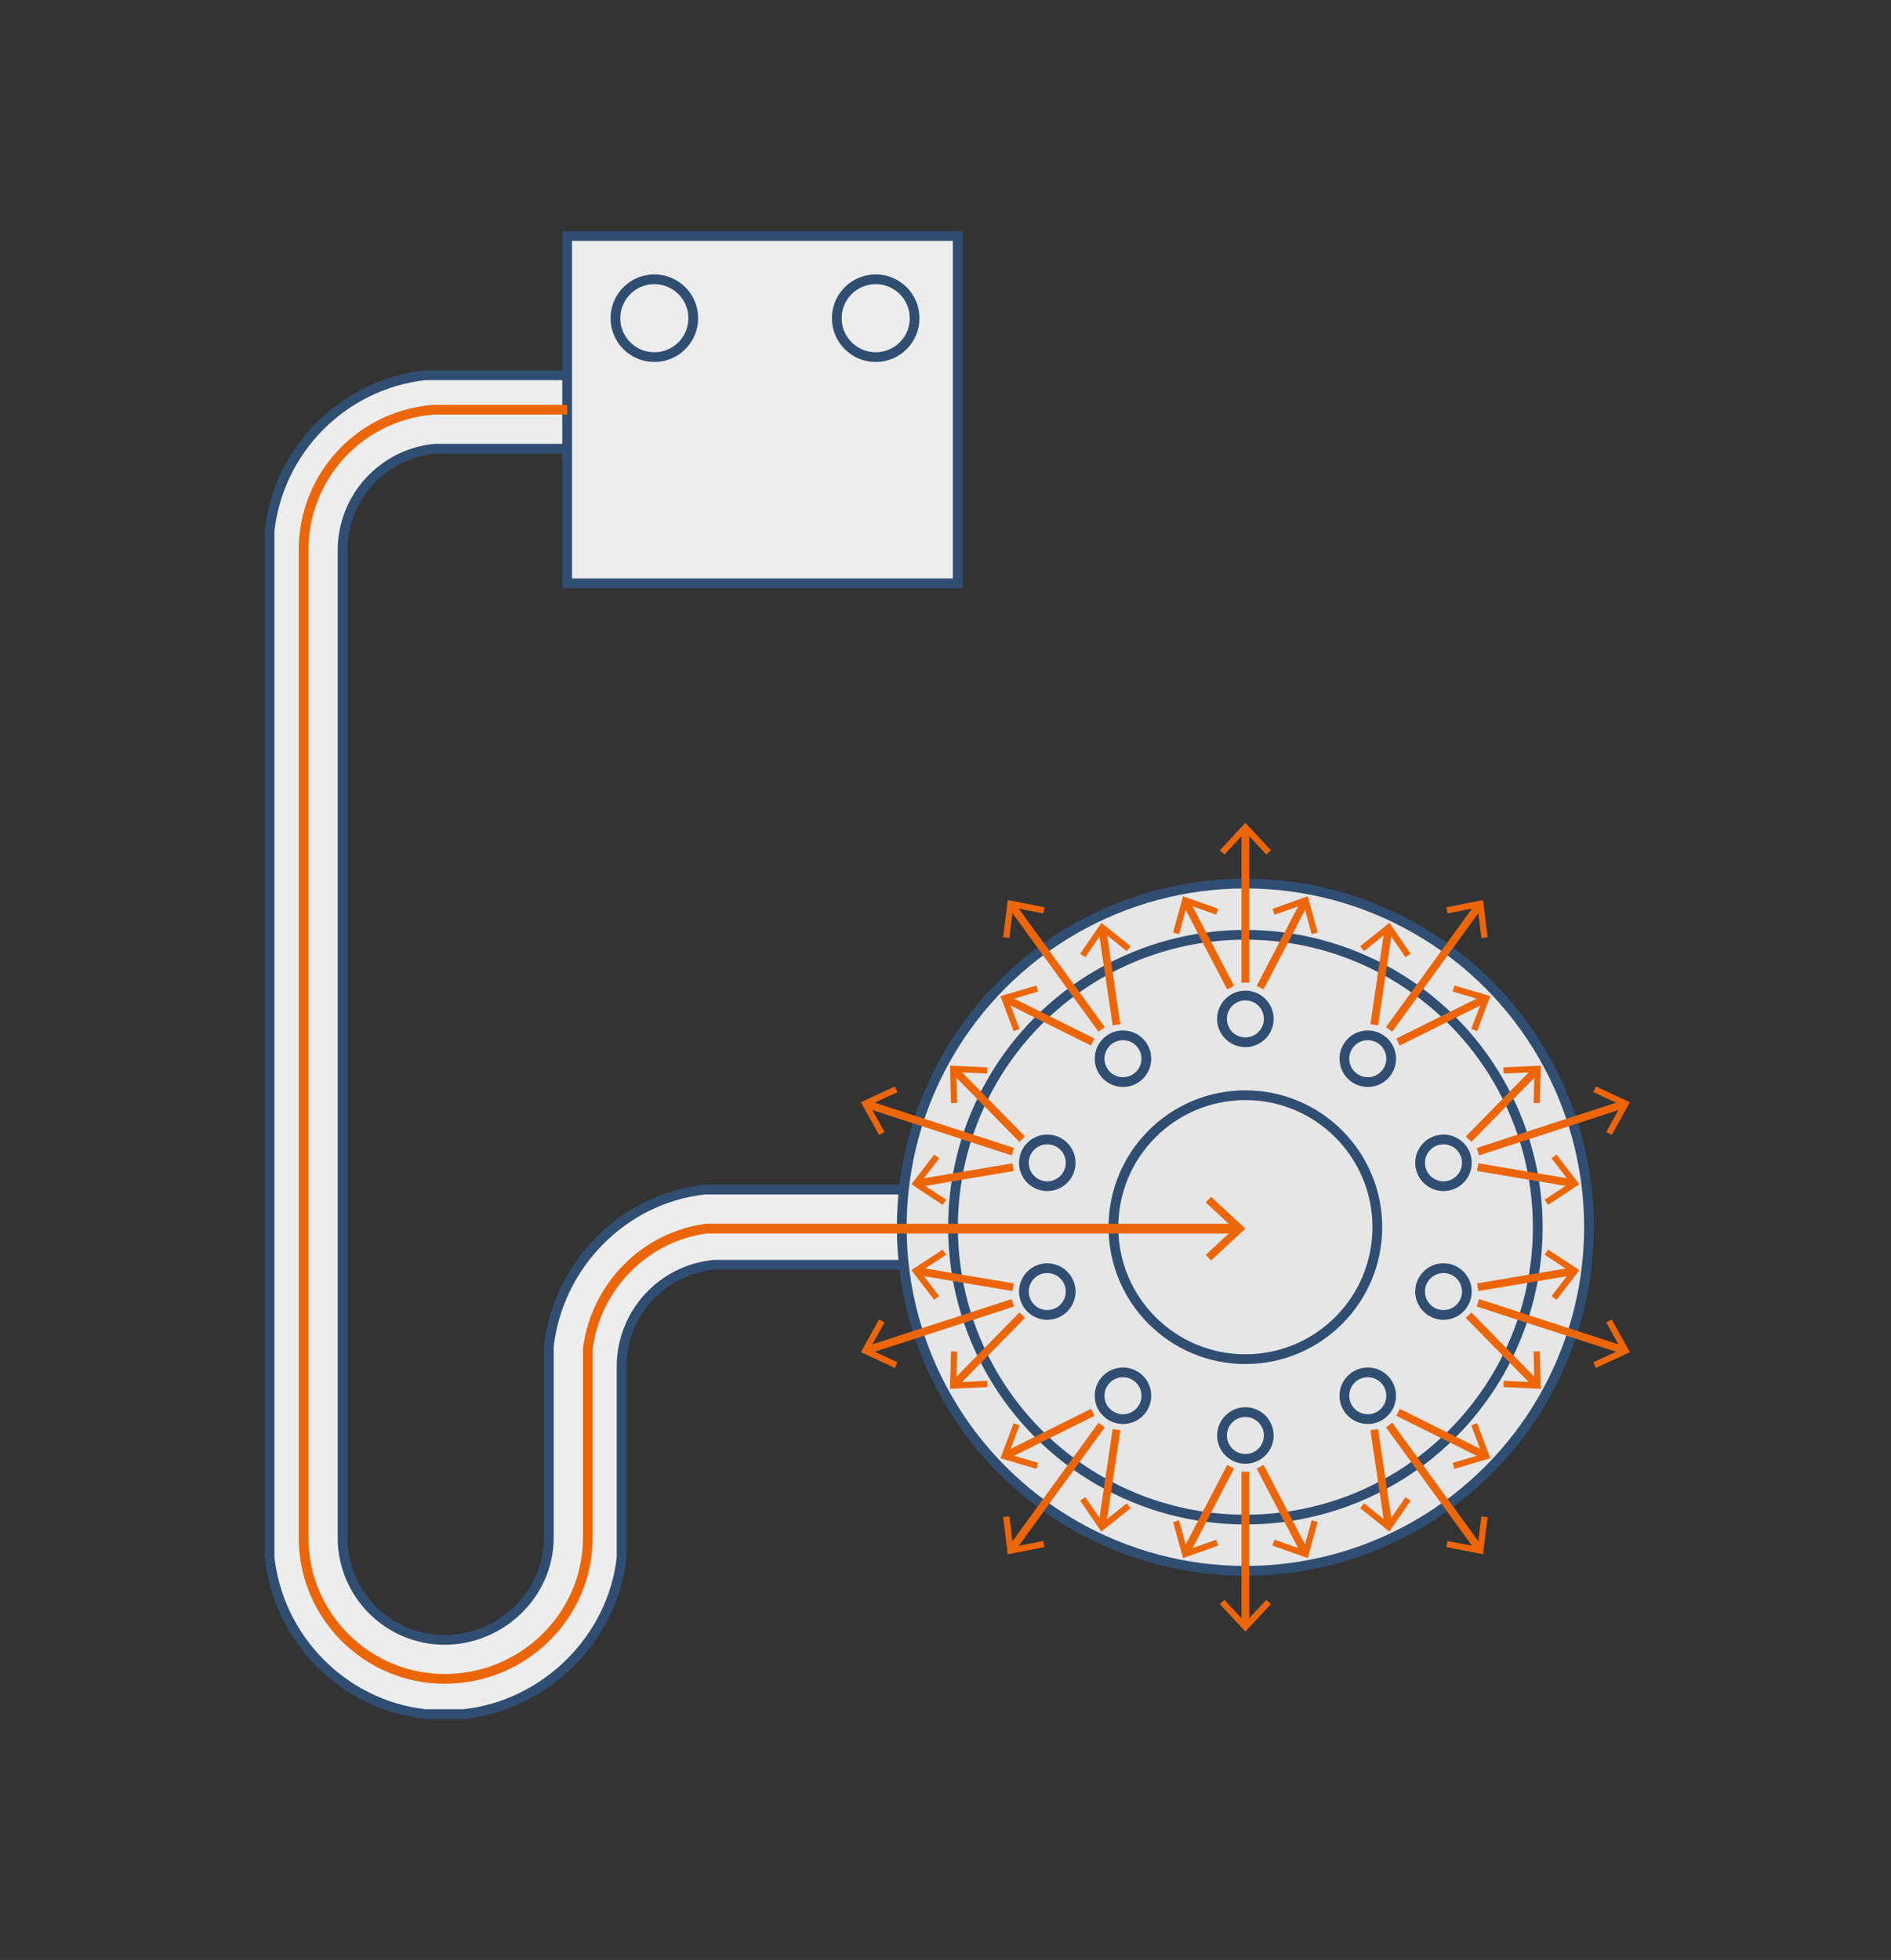 <?xml version="1.0" encoding="utf-8"?>
<!-- Generator: Adobe Illustrator 19.0.0, SVG Export Plug-In . SVG Version: 6.00 Build 0)  -->
<svg version="1.1" xmlns="http://www.w3.org/2000/svg" xmlns:xlink="http://www.w3.org/1999/xlink" x="0px" y="0px"
	 viewBox="0 0 275 285" enable-background="new 0 0 275 285" xml:space="preserve">
<rect x="0" y="0" width="275" height="285" fill="#333333" stroke="none"/>
<g id="Layer_4_copy">
	<path id="XMLID_90_" fill="#EDEDED" stroke="#304E72" stroke-width="1.417" stroke-linecap="round" stroke-miterlimit="10" d="
		M148.83,172.99h-46.4l0,0c-11.86,1.31-21.3,10.99-22.62,22.85l0,0v24.95v2.83c0,8.18-6.96,14.84-15.15,14.84
		s-14.84-6.66-14.84-14.84v-2.83V82.85v-2.83c0-7.7,5.89-14.04,13.4-14.77h22.1V54.57H61.82l0,0c-11.86,1.31-21.3,10.76-22.62,22.62
		h0v149.28l0,0c1.31,11.86,10.76,21.46,22.62,22.78l0,0h2.83h2.83l0,0c11.86-1.31,21.61-10.92,22.92-22.78l0,0v-24.95v-2.83
		c0-7.7,5.89-14.04,13.4-14.77h45.01c3.01,0,5.46-2.45,5.46-5.46S151.84,172.99,148.83,172.99z"/>
	
		<rect id="XMLID_17_" x="82.48" y="34.32" fill="#EDEDED" stroke="#304E72" stroke-width="1.417" stroke-miterlimit="10" width="56.8" height="50.5"/>
	
		<circle id="XMLID_21_" fill="#EDEDED" stroke="#304E72" stroke-width="1.417" stroke-miterlimit="10" cx="95.16" cy="46.27" r="5.66"/>
	
		<circle id="XMLID_26_" fill="#EDEDED" stroke="#304E72" stroke-width="1.417" stroke-miterlimit="10" cx="127.35" cy="46.27" r="5.66"/>
	
		<circle id="XMLID_22_" fill="#E6E6E6" stroke="#304E72" stroke-width="1.417" stroke-miterlimit="10" cx="181.11" cy="178.45" r="49.97"/>
	
		<circle id="XMLID_28_" fill="#E6E6E6" stroke="#304E72" stroke-width="1.417" stroke-miterlimit="10" cx="181.11" cy="178.45" r="42.52"/>
	
		<circle id="XMLID_60_" fill="#E6E6E6" stroke="#304E72" stroke-width="1.417" stroke-miterlimit="10" cx="181.11" cy="178.45" r="19.19"/>
	
		<circle id="XMLID_29_" fill="#E6E6E6" stroke="#304E72" stroke-width="1.417" stroke-miterlimit="10" cx="181.11" cy="148.16" r="3.4"/>
	
		<circle id="XMLID_61_" fill="#E6E6E6" stroke="#304E72" stroke-width="1.417" stroke-miterlimit="10" cx="163.31" cy="153.95" r="3.4"/>
	
		<circle id="XMLID_63_" fill="#E6E6E6" stroke="#304E72" stroke-width="1.417" stroke-miterlimit="10" cx="152.3" cy="169.09" r="3.4"/>
	
		<circle id="XMLID_67_" fill="#E6E6E6" stroke="#304E72" stroke-width="1.417" stroke-miterlimit="10" cx="152.3" cy="187.81" r="3.4"/>
	
		<circle id="XMLID_69_" fill="#E6E6E6" stroke="#304E72" stroke-width="1.417" stroke-miterlimit="10" cx="163.31" cy="202.96" r="3.4"/>
	
		<circle id="XMLID_73_" fill="#E6E6E6" stroke="#304E72" stroke-width="1.417" stroke-miterlimit="10" cx="181.11" cy="208.74" r="3.4"/>
	
		<circle id="XMLID_75_" fill="#E6E6E6" stroke="#304E72" stroke-width="1.417" stroke-miterlimit="10" cx="198.91" cy="202.96" r="3.4"/>
	
		<circle id="XMLID_77_" fill="#E6E6E6" stroke="#304E72" stroke-width="1.417" stroke-miterlimit="10" cx="209.92" cy="187.81" r="3.4"/>
	
		<circle id="XMLID_79_" fill="#E6E6E6" stroke="#304E72" stroke-width="1.417" stroke-miterlimit="10" cx="209.92" cy="169.09" r="3.4"/>
	
		<circle id="XMLID_81_" fill="#E6E6E6" stroke="#304E72" stroke-width="1.417" stroke-miterlimit="10" cx="198.91" cy="153.95" r="3.4"/>
	<g id="XMLID_2_">
		<g id="XMLID_20_">
			<g id="XMLID_71_">
				<path id="XMLID_76_" fill="none" stroke="#EC6608" stroke-width="1.417" stroke-miterlimit="10" d="M179.88,178.66h-77.12
					c-8.94,1.13-16.14,8.42-17.28,17.51v27.45c0,11.31-9.34,20.51-20.82,20.51c-11.31,0-20.51-9.2-20.51-20.51V80.02
					c0-10.61,7.96-19.38,18.52-20.41l0.55-0.03h19.27"/>
				<g id="XMLID_72_">
					<polygon id="XMLID_74_" fill="#EC6608" points="176.12,174.03 175.35,174.86 179.45,178.66 175.35,182.47 176.12,183.3 
						181.11,178.66 					"/>
				</g>
			</g>
		</g>
	</g>
	<g id="XMLID_19_">
		<g id="XMLID_18_">
			<g id="XMLID_99_">
				
					<line id="XMLID_102_" fill="none" stroke="#EC6608" stroke-width="1.134" stroke-miterlimit="10" x1="181.11" y1="142.9" x2="181.11" y2="120.64"/>
				<g id="XMLID_100_">
					<polygon id="XMLID_101_" fill="#EC6608" points="184.82,123.64 184.16,124.26 181.11,120.99 178.07,124.26 177.4,123.64 
						181.11,119.65 					"/>
				</g>
			</g>
		</g>
		<g id="XMLID_23_">
			<g id="XMLID_94_">
				
					<line id="XMLID_97_" fill="none" stroke="#EC6608" stroke-width="1.134" stroke-miterlimit="10" x1="178.97" y1="143.62" x2="172.49" y2="131.21"/>
				<g id="XMLID_95_">
					<polygon id="XMLID_96_" fill="#EC6608" points="177.17,132.16 176.87,133.01 172.66,131.51 171.47,135.83 170.6,135.59 
						172.04,130.33 					"/>
				</g>
			</g>
		</g>
		<g id="XMLID_30_">
			<g id="XMLID_88_">
				
					<line id="XMLID_92_" fill="none" stroke="#EC6608" stroke-width="1.134" stroke-miterlimit="10" x1="183.25" y1="143.62" x2="189.73" y2="131.21"/>
				<g id="XMLID_89_">
					<polygon id="XMLID_91_" fill="#EC6608" points="191.63,135.59 190.75,135.83 189.57,131.51 185.35,133.01 185.05,132.16 
						190.18,130.33 					"/>
				</g>
			</g>
		</g>
	</g>
	<g id="XMLID_62_">
		<g id="XMLID_105_">
			<g id="XMLID_172_">
				
					<line id="XMLID_179_" fill="none" stroke="#EC6608" stroke-width="1.134" stroke-miterlimit="10" x1="160.21" y1="149.69" x2="147.13" y2="131.68"/>
				<g id="XMLID_177_">
					<polygon id="XMLID_178_" fill="#EC6608" points="151.9,131.93 151.72,132.82 147.33,131.96 146.79,136.4 145.89,136.29 
						146.55,130.88 					"/>
				</g>
			</g>
		</g>
		<g id="XMLID_83_">
			<g id="XMLID_167_">
				
					<line id="XMLID_170_" fill="none" stroke="#EC6608" stroke-width="1.134" stroke-miterlimit="10" x1="158.91" y1="151.53" x2="146.37" y2="145.29"/>
				<g id="XMLID_168_">
					<polygon id="XMLID_169_" fill="#EC6608" points="150.71,143.31 150.97,144.18 146.68,145.45 148.26,149.63 147.41,149.95 
						145.49,144.85 					"/>
				</g>
			</g>
		</g>
		<g id="XMLID_64_">
			<g id="XMLID_162_">
				
					<line id="XMLID_165_" fill="none" stroke="#EC6608" stroke-width="1.134" stroke-miterlimit="10" x1="162.37" y1="149.02" x2="160.31" y2="135.16"/>
				<g id="XMLID_163_">
					<polygon id="XMLID_164_" fill="#EC6608" points="164.42,137.59 163.85,138.3 160.36,135.51 157.83,139.2 157.08,138.68 
						160.17,134.19 					"/>
				</g>
			</g>
		</g>
	</g>
	<g id="XMLID_66_">
		<g id="XMLID_111_">
			<g id="XMLID_204_">
				
					<line id="XMLID_208_" fill="none" stroke="#EC6608" stroke-width="1.134" stroke-miterlimit="10" x1="147.3" y1="167.47" x2="126.13" y2="160.59"/>
				<g id="XMLID_205_">
					<polygon id="XMLID_206_" fill="#EC6608" points="130.13,157.99 130.51,158.81 126.46,160.69 128.63,164.6 127.84,165.04 
						125.19,160.28 					"/>
				</g>
			</g>
		</g>
		<g id="XMLID_103_">
			<g id="XMLID_199_">
				
					<line id="XMLID_202_" fill="none" stroke="#EC6608" stroke-width="1.134" stroke-miterlimit="10" x1="147.33" y1="169.72" x2="133.51" y2="172.05"/>
				<g id="XMLID_200_">
					<polygon id="XMLID_201_" fill="#EC6608" points="135.86,167.89 136.58,168.44 133.86,171.99 137.59,174.45 137.09,175.21 
						132.54,172.21 					"/>
				</g>
			</g>
		</g>
		<g id="XMLID_68_">
			<g id="XMLID_186_">
				
					<line id="XMLID_189_" fill="none" stroke="#EC6608" stroke-width="1.134" stroke-miterlimit="10" x1="148.65" y1="165.65" x2="138.84" y2="155.66"/>
				<g id="XMLID_187_">
					<polygon id="XMLID_188_" fill="#EC6608" points="143.59,155.21 143.55,156.11 139.08,155.91 139.2,160.38 138.3,160.4 
						138.15,154.96 					"/>
				</g>
			</g>
		</g>
	</g>
	<g id="XMLID_82_">
		<g id="XMLID_132_">
			<g id="XMLID_225_">
				
					<line id="XMLID_228_" fill="none" stroke="#EC6608" stroke-width="1.134" stroke-miterlimit="10" x1="147.3" y1="189.44" x2="126.13" y2="196.32"/>
				<g id="XMLID_226_">
					<polygon id="XMLID_227_" fill="#EC6608" points="127.84,191.86 128.63,192.3 126.46,196.21 130.51,198.09 130.13,198.92 
						125.19,196.62 					"/>
				</g>
			</g>
		</g>
		<g id="XMLID_109_">
			<g id="XMLID_220_">
				
					<line id="XMLID_223_" fill="none" stroke="#EC6608" stroke-width="1.134" stroke-miterlimit="10" x1="148.65" y1="191.25" x2="138.84" y2="201.25"/>
				<g id="XMLID_221_">
					<polygon id="XMLID_222_" fill="#EC6608" points="138.3,196.5 139.2,196.53 139.08,201 143.55,200.79 143.59,201.7 
						138.15,201.95 					"/>
				</g>
			</g>
		</g>
		<g id="XMLID_84_">
			<g id="XMLID_215_">
				
					<line id="XMLID_218_" fill="none" stroke="#EC6608" stroke-width="1.134" stroke-miterlimit="10" x1="147.33" y1="187.18" x2="133.51" y2="184.86"/>
				<g id="XMLID_216_">
					<polygon id="XMLID_217_" fill="#EC6608" points="137.09,181.7 137.59,182.46 133.86,184.92 136.58,188.46 135.86,189.01 
						132.54,184.69 					"/>
				</g>
			</g>
		</g>
	</g>
	<g id="XMLID_86_">
		<g id="XMLID_146_">
			<g id="XMLID_251_">
				
					<line id="XMLID_254_" fill="none" stroke="#EC6608" stroke-width="1.134" stroke-miterlimit="10" x1="160.21" y1="207.22" x2="147.13" y2="225.22"/>
				<g id="XMLID_252_">
					<polygon id="XMLID_253_" fill="#EC6608" points="145.89,220.61 146.79,220.5 147.33,224.94 151.72,224.08 151.89,224.97 
						146.55,226.02 					"/>
				</g>
			</g>
		</g>
		<g id="XMLID_122_">
			<g id="XMLID_246_">
				
					<line id="XMLID_249_" fill="none" stroke="#EC6608" stroke-width="1.134" stroke-miterlimit="10" x1="162.37" y1="207.89" x2="160.31" y2="221.74"/>
				<g id="XMLID_247_">
					<polygon id="XMLID_248_" fill="#EC6608" points="157.08,218.22 157.83,217.71 160.36,221.39 163.85,218.6 164.42,219.31 
						160.16,222.71 					"/>
				</g>
			</g>
		</g>
		<g id="XMLID_104_">
			<g id="XMLID_241_">
				
					<line id="XMLID_244_" fill="none" stroke="#EC6608" stroke-width="1.134" stroke-miterlimit="10" x1="158.91" y1="205.37" x2="146.37" y2="211.61"/>
				<g id="XMLID_242_">
					<polygon id="XMLID_243_" fill="#EC6608" points="147.41,206.95 148.26,207.27 146.68,211.46 150.97,212.72 150.71,213.59 
						145.49,212.05 					"/>
				</g>
			</g>
		</g>
	</g>
	<g id="XMLID_108_">
		<g id="XMLID_181_">
			<g id="XMLID_271_">
				
					<line id="XMLID_274_" fill="none" stroke="#EC6608" stroke-width="1.134" stroke-miterlimit="10" x1="181.11" y1="214.01" x2="181.11" y2="236.27"/>
				<g id="XMLID_272_">
					<polygon id="XMLID_273_" fill="#EC6608" points="177.4,233.26 178.06,232.64 181.11,235.92 184.15,232.64 184.82,233.26 
						181.11,237.25 					"/>
				</g>
			</g>
		</g>
		<g id="XMLID_143_">
			<g id="XMLID_266_">
				
					<line id="XMLID_269_" fill="none" stroke="#EC6608" stroke-width="1.134" stroke-miterlimit="10" x1="183.25" y1="213.28" x2="189.73" y2="225.7"/>
				<g id="XMLID_267_">
					<polygon id="XMLID_268_" fill="#EC6608" points="185.05,224.75 185.35,223.89 189.56,225.39 190.75,221.08 191.62,221.32 
						190.18,226.57 					"/>
				</g>
			</g>
		</g>
		<g id="XMLID_110_">
			<g id="XMLID_261_">
				
					<line id="XMLID_264_" fill="none" stroke="#EC6608" stroke-width="1.134" stroke-miterlimit="10" x1="178.97" y1="213.28" x2="172.49" y2="225.7"/>
				<g id="XMLID_262_">
					<polygon id="XMLID_263_" fill="#EC6608" points="170.6,221.32 171.47,221.08 172.66,225.39 176.87,223.89 177.17,224.75 
						172.04,226.57 					"/>
				</g>
			</g>
		</g>
	</g>
	<g id="XMLID_121_">
		<g id="XMLID_210_">
			<g id="XMLID_291_">
				
					<line id="XMLID_294_" fill="none" stroke="#EC6608" stroke-width="1.134" stroke-miterlimit="10" x1="202.01" y1="207.22" x2="215.09" y2="225.22"/>
				<g id="XMLID_292_">
					<polygon id="XMLID_293_" fill="#EC6608" points="210.32,224.97 210.5,224.08 214.89,224.94 215.43,220.5 216.33,220.61 
						215.67,226.02 					"/>
				</g>
			</g>
		</g>
		<g id="XMLID_149_">
			<g id="XMLID_286_">
				
					<line id="XMLID_289_" fill="none" stroke="#EC6608" stroke-width="1.134" stroke-miterlimit="10" x1="203.31" y1="205.37" x2="215.85" y2="211.61"/>
				<g id="XMLID_287_">
					<polygon id="XMLID_288_" fill="#EC6608" points="211.51,213.59 211.25,212.72 215.54,211.46 213.96,207.27 214.81,206.95 
						216.73,212.05 					"/>
				</g>
			</g>
		</g>
		<g id="XMLID_131_">
			<g id="XMLID_281_">
				
					<line id="XMLID_284_" fill="none" stroke="#EC6608" stroke-width="1.134" stroke-miterlimit="10" x1="199.85" y1="207.89" x2="201.91" y2="221.74"/>
				<g id="XMLID_282_">
					<polygon id="XMLID_283_" fill="#EC6608" points="197.8,219.31 198.37,218.6 201.86,221.39 204.39,217.71 205.14,218.22 
						202.05,222.71 					"/>
				</g>
			</g>
		</g>
	</g>
	<g id="XMLID_142_">
		<g id="XMLID_236_">
			<g id="XMLID_311_">
				
					<line id="XMLID_314_" fill="none" stroke="#EC6608" stroke-width="1.134" stroke-miterlimit="10" x1="214.92" y1="189.44" x2="236.1" y2="196.32"/>
				<g id="XMLID_312_">
					<polygon id="XMLID_313_" fill="#EC6608" points="232.09,198.92 231.71,198.09 235.76,196.21 233.59,192.3 234.38,191.86 
						237.03,196.62 					"/>
				</g>
			</g>
		</g>
		<g id="XMLID_184_">
			<g id="XMLID_306_">
				
					<line id="XMLID_309_" fill="none" stroke="#EC6608" stroke-width="1.134" stroke-miterlimit="10" x1="214.89" y1="187.18" x2="228.71" y2="184.86"/>
				<g id="XMLID_307_">
					<polygon id="XMLID_308_" fill="#EC6608" points="226.36,189.02 225.64,188.46 228.36,184.92 224.63,182.46 225.13,181.7 
						229.68,184.7 					"/>
				</g>
			</g>
		</g>
		<g id="XMLID_145_">
			<g id="XMLID_301_">
				
					<line id="XMLID_304_" fill="none" stroke="#EC6608" stroke-width="1.134" stroke-miterlimit="10" x1="213.57" y1="191.25" x2="223.38" y2="201.25"/>
				<g id="XMLID_302_">
					<polygon id="XMLID_303_" fill="#EC6608" points="218.63,201.7 218.67,200.79 223.14,201 223.02,196.53 223.92,196.5 
						224.07,201.95 					"/>
				</g>
			</g>
		</g>
	</g>
	<g id="XMLID_148_">
		<g id="XMLID_256_">
			<g id="XMLID_331_">
				
					<line id="XMLID_334_" fill="none" stroke="#EC6608" stroke-width="1.134" stroke-miterlimit="10" x1="214.92" y1="167.47" x2="236.1" y2="160.59"/>
				<g id="XMLID_332_">
					<polygon id="XMLID_333_" fill="#EC6608" points="234.38,165.04 233.59,164.6 235.76,160.69 231.71,158.81 232.09,157.99 
						237.03,160.28 					"/>
				</g>
			</g>
		</g>
		<g id="XMLID_213_">
			<g id="XMLID_326_">
				
					<line id="XMLID_329_" fill="none" stroke="#EC6608" stroke-width="1.134" stroke-miterlimit="10" x1="213.57" y1="165.65" x2="223.38" y2="155.66"/>
				<g id="XMLID_327_">
					<polygon id="XMLID_328_" fill="#EC6608" points="223.92,160.4 223.02,160.38 223.14,155.91 218.67,156.11 218.63,155.21 
						224.07,154.96 					"/>
				</g>
			</g>
		</g>
		<g id="XMLID_180_">
			<g id="XMLID_321_">
				
					<line id="XMLID_324_" fill="none" stroke="#EC6608" stroke-width="1.134" stroke-miterlimit="10" x1="214.89" y1="169.72" x2="228.71" y2="172.05"/>
				<g id="XMLID_322_">
					<polygon id="XMLID_323_" fill="#EC6608" points="225.13,175.21 224.63,174.45 228.36,171.99 225.64,168.44 226.36,167.89 
						229.68,172.21 					"/>
				</g>
			</g>
		</g>
	</g>
	<g id="XMLID_183_">
		<g id="XMLID_276_">
			<g id="XMLID_351_">
				
					<line id="XMLID_354_" fill="none" stroke="#EC6608" stroke-width="1.134" stroke-miterlimit="10" x1="202.01" y1="149.69" x2="215.09" y2="131.68"/>
				<g id="XMLID_352_">
					<polygon id="XMLID_353_" fill="#EC6608" points="216.33,136.29 215.43,136.4 214.89,131.96 210.5,132.82 210.33,131.93 
						215.67,130.88 					"/>
				</g>
			</g>
		</g>
		<g id="XMLID_239_">
			<g id="XMLID_346_">
				
					<line id="XMLID_349_" fill="none" stroke="#EC6608" stroke-width="1.134" stroke-miterlimit="10" x1="199.85" y1="149.02" x2="201.91" y2="135.16"/>
				<g id="XMLID_347_">
					<polygon id="XMLID_348_" fill="#EC6608" points="205.14,138.68 204.39,139.2 201.86,135.51 198.37,138.3 197.8,137.59 
						202.06,134.19 					"/>
				</g>
			</g>
		</g>
		<g id="XMLID_209_">
			<g id="XMLID_341_">
				
					<line id="XMLID_344_" fill="none" stroke="#EC6608" stroke-width="1.134" stroke-miterlimit="10" x1="203.31" y1="151.53" x2="215.85" y2="145.29"/>
				<g id="XMLID_342_">
					<polygon id="XMLID_343_" fill="#EC6608" points="214.81,149.95 213.96,149.63 215.54,145.45 211.25,144.18 211.51,143.31 
						216.73,144.85 					"/>
				</g>
			</g>
		</g>
	</g>
</g>
<g id="Layer_5">
</g>
</svg>
